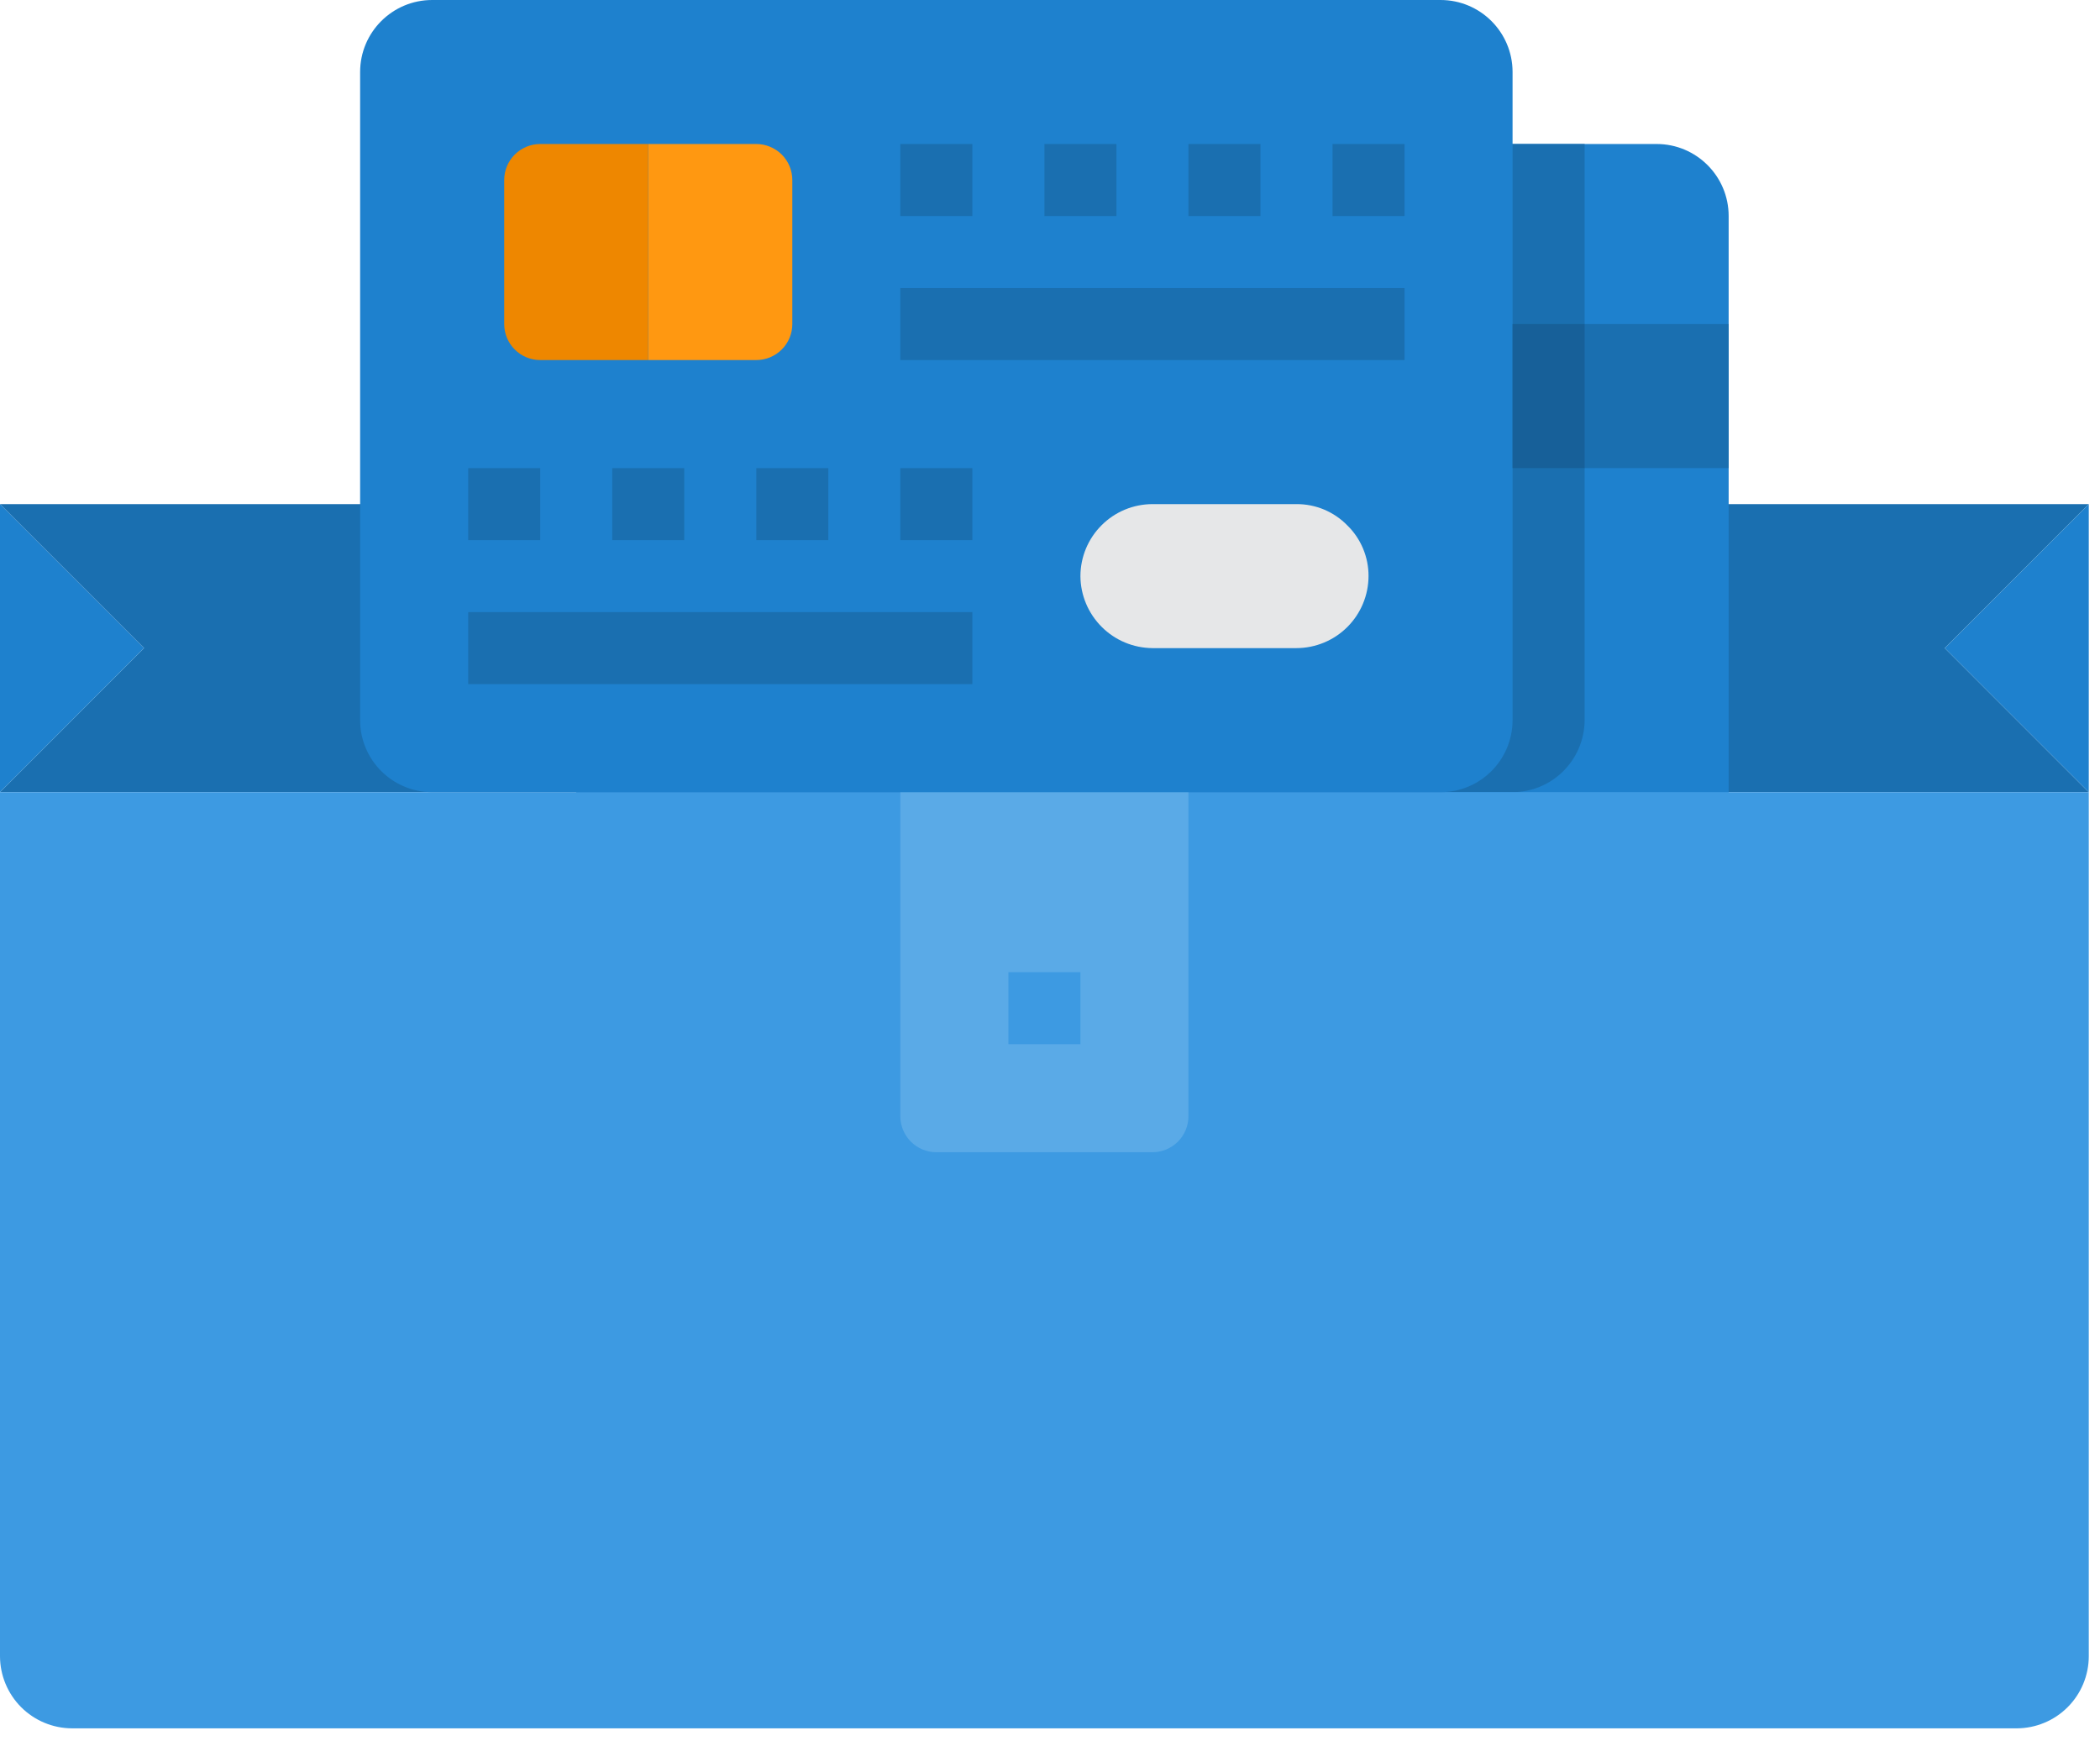<svg width="41" height="34" viewBox="0 0 41 34" fill="none" xmlns="http://www.w3.org/2000/svg">
<path d="M40.781 9.844L37.969 12.656L40.781 15.469H0L2.812 12.656L0 9.844H40.781Z" fill="#1A6FB0"/>
<path d="M32.344 2.812H12.656C11.88 2.812 11.25 3.442 11.25 4.219V16.875C11.25 17.652 11.88 18.281 12.656 18.281H32.344C33.12 18.281 33.75 17.652 33.75 16.875V4.219C33.75 3.442 33.12 2.812 32.344 2.812Z" fill="#1E81CE"/>
<path d="M30.938 2.812V14.062C30.936 14.435 30.788 14.792 30.524 15.056C30.261 15.319 29.904 15.468 29.531 15.469H11.25V4.219C11.251 3.846 11.4 3.489 11.663 3.226C11.927 2.962 12.284 2.814 12.656 2.812H30.938Z" fill="#1A6FB0"/>
<path d="M23.203 15.469H0V32.344C0.001 32.716 0.15 33.073 0.413 33.337C0.677 33.6 1.034 33.749 1.406 33.75H39.375C39.748 33.749 40.105 33.6 40.368 33.337C40.632 33.073 40.78 32.716 40.781 32.344V15.469H23.203Z" fill="#3D9AE2"/>
<path d="M22.5 22.5H18.281C18.095 22.5 17.916 22.426 17.784 22.294C17.652 22.162 17.578 21.983 17.578 21.797V15.469H23.203V21.797C23.203 21.983 23.129 22.162 22.997 22.294C22.865 22.426 22.686 22.5 22.5 22.5Z" fill="#5AAAE7"/>
<path d="M2.812 12.656L0 15.469V9.844L2.812 12.656ZM40.781 9.844V15.469L37.969 12.656L40.781 9.844Z" fill="#1E81CE"/>
<path d="M28.125 6.328H33.75V9.141H28.125V6.328Z" fill="#1A6FB0"/>
<path d="M28.125 0H8.438C7.661 0 7.031 0.63 7.031 1.406V14.062C7.031 14.839 7.661 15.469 8.438 15.469H28.125C28.902 15.469 29.531 14.839 29.531 14.062V1.406C29.531 0.63 28.902 0 28.125 0Z" fill="#1E81CE"/>
<path d="M15.469 3.516V6.328C15.469 6.515 15.395 6.693 15.263 6.825C15.131 6.957 14.952 7.031 14.766 7.031H12.656V2.812H14.766C14.952 2.812 15.131 2.887 15.263 3.018C15.395 3.15 15.469 3.329 15.469 3.516Z" fill="#FF9811"/>
<path d="M12.656 2.812V7.031H10.547C10.36 7.031 10.182 6.957 10.05 6.825C9.918 6.693 9.844 6.515 9.844 6.328V3.516C9.844 3.329 9.918 3.15 10.05 3.018C10.182 2.887 10.36 2.812 10.547 2.812H12.656Z" fill="#EE8700"/>
<path d="M26.304 10.259C26.436 10.387 26.541 10.542 26.612 10.712C26.683 10.882 26.72 11.065 26.719 11.25C26.718 11.623 26.569 11.98 26.306 12.243C26.042 12.507 25.685 12.655 25.312 12.656H22.5C22.128 12.653 21.772 12.505 21.509 12.241C21.246 11.978 21.096 11.622 21.094 11.25C21.095 10.877 21.243 10.52 21.507 10.257C21.77 9.993 22.127 9.845 22.5 9.844H25.312C25.497 9.843 25.68 9.879 25.85 9.95C26.021 10.022 26.175 10.126 26.304 10.259Z" fill="#E6E7E8"/>
<path d="M29.531 6.328H30.938V9.141H29.531V6.328Z" fill="#176099"/>
<path d="M19.688 18.984H21.094V20.391H19.688V18.984Z" fill="#3D9AE2"/>
<path d="M17.578 5.625H27.422V7.031H17.578V5.625ZM9.141 9.141H10.547V10.547H9.141V9.141ZM11.953 9.141H13.359V10.547H11.953V9.141ZM14.766 9.141H16.172V10.547H14.766V9.141ZM17.578 9.141H18.984V10.547H17.578V9.141ZM9.141 11.953H18.984V13.359H9.141V11.953ZM20.391 2.812H21.797V4.219H20.391V2.812ZM17.578 2.812H18.984V4.219H17.578V2.812ZM23.203 2.812H24.609V4.219H23.203V2.812ZM26.016 2.812H27.422V4.219H26.016V2.812Z" fill="#1A6FB0"/>
</svg>
